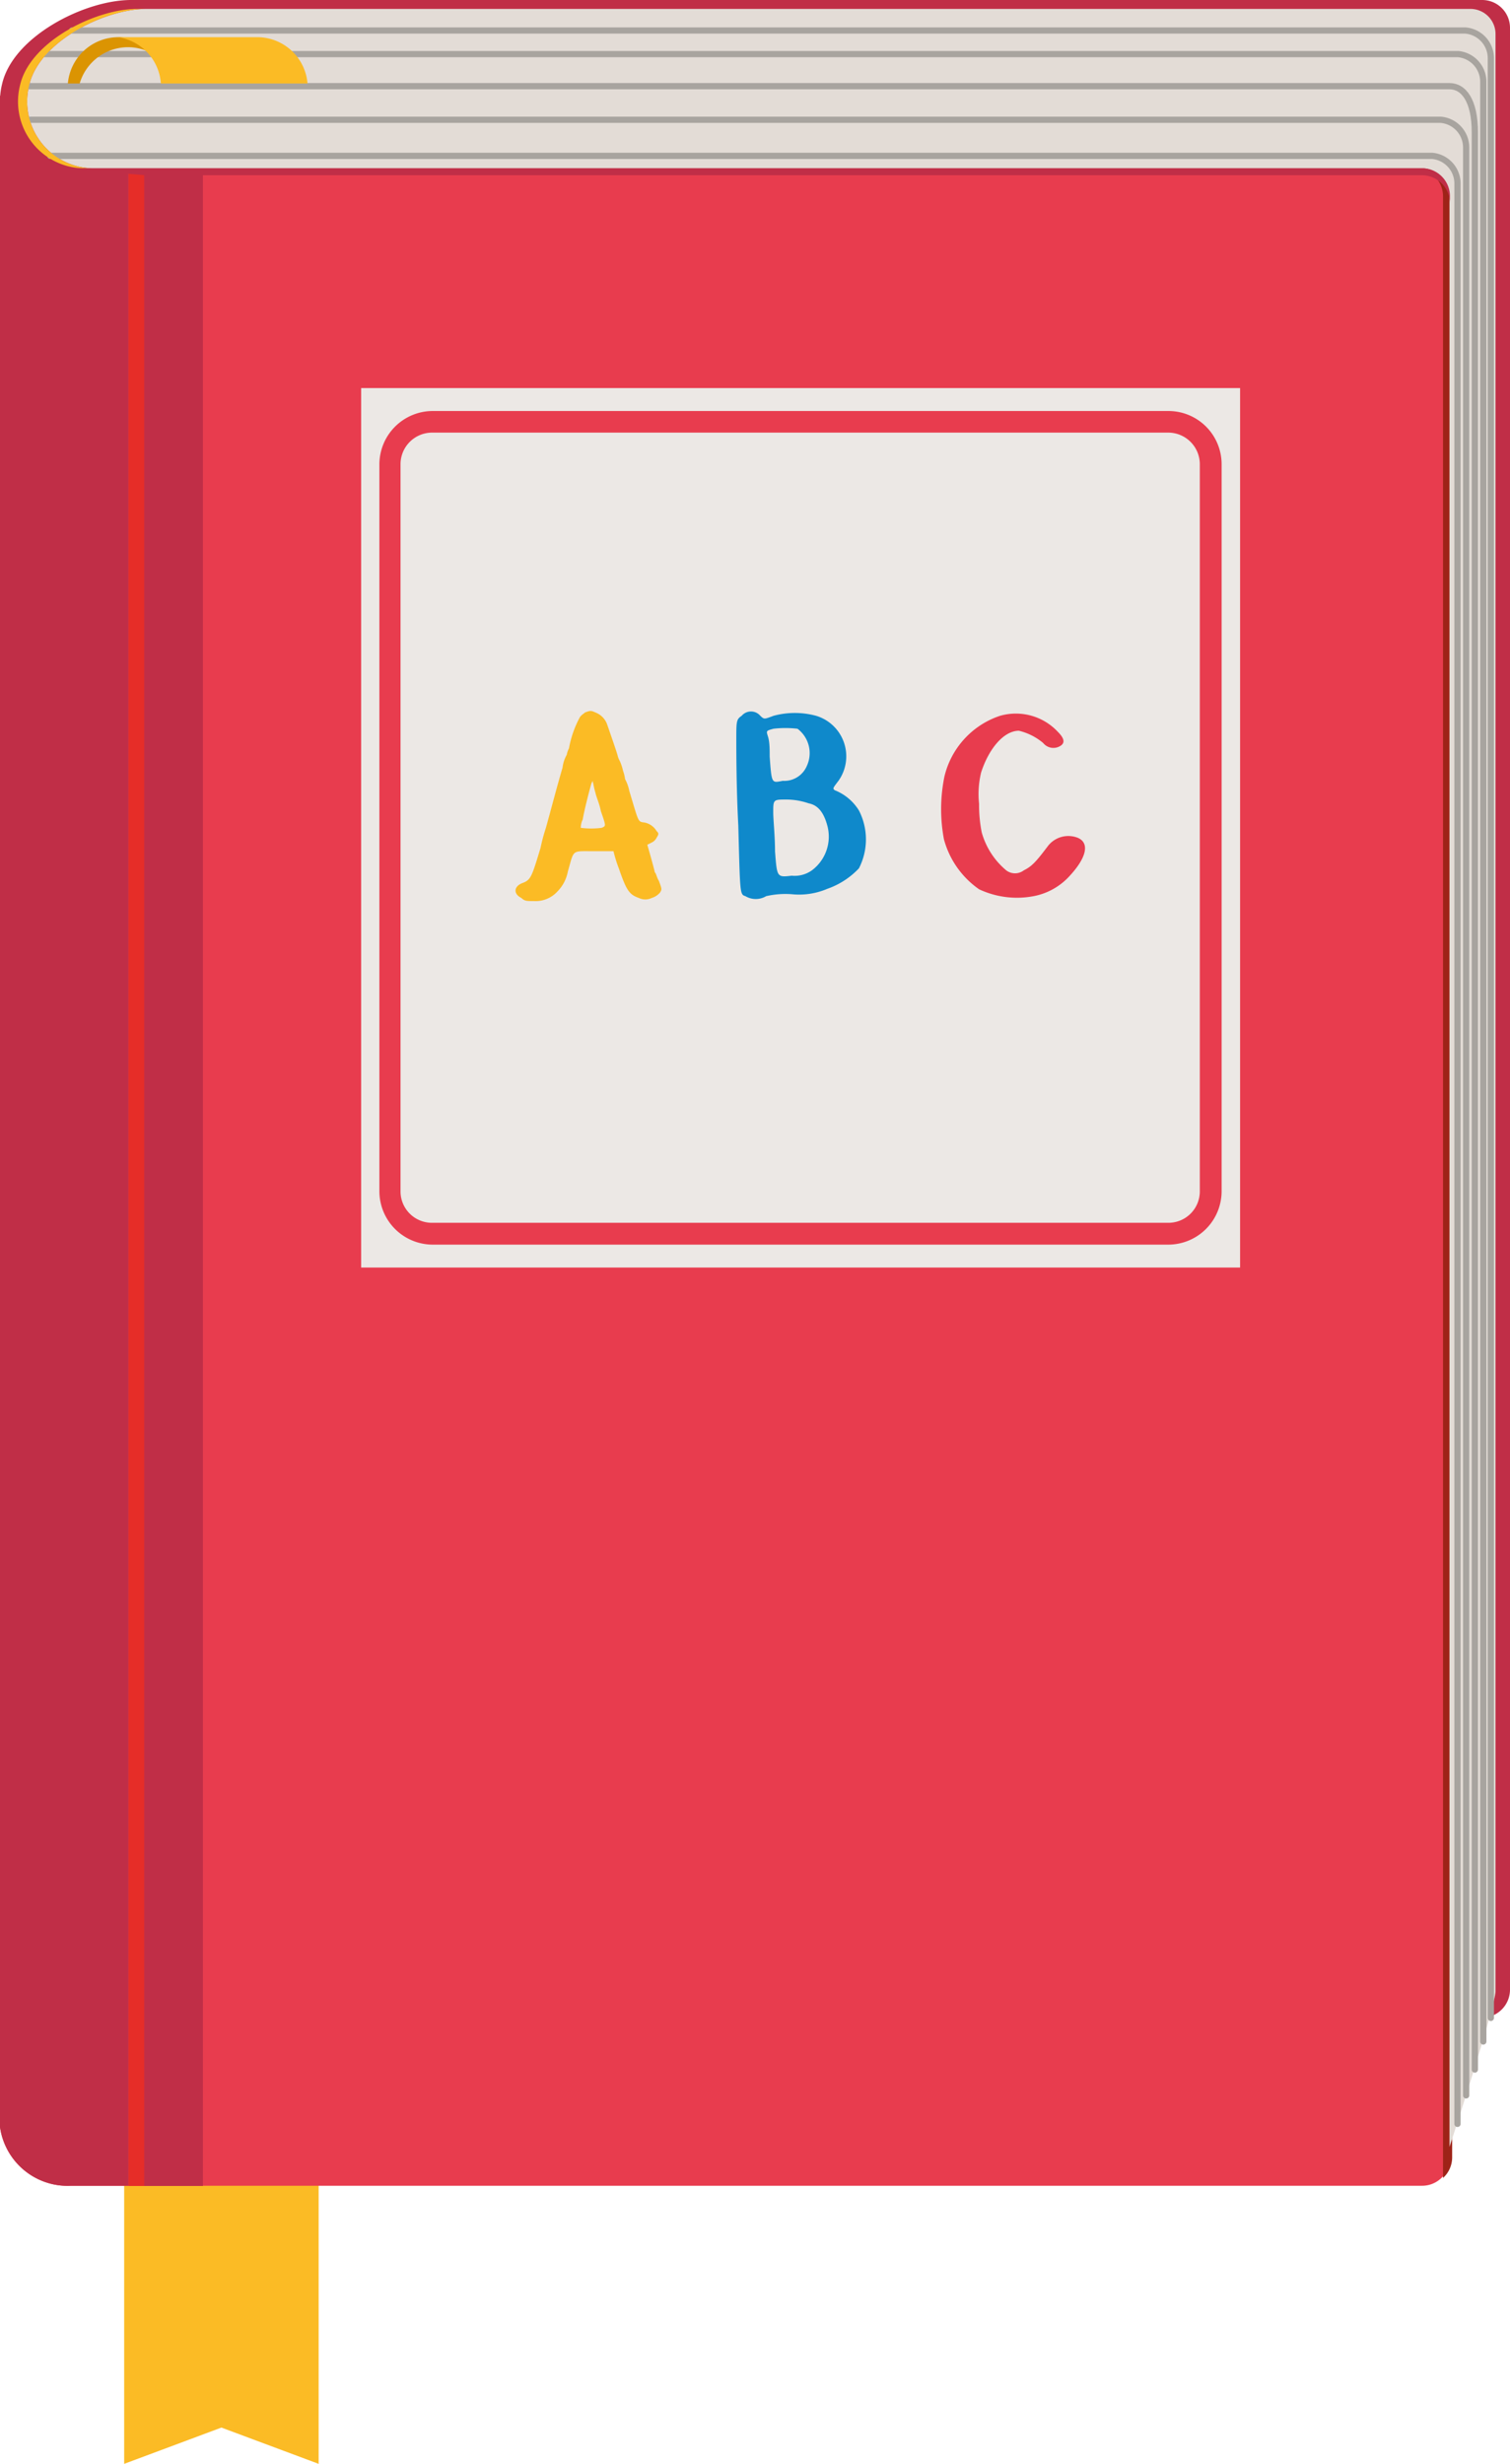 <?xml version="1.0" encoding="UTF-8"?> <svg xmlns="http://www.w3.org/2000/svg" viewBox="0 0 67.86 110.66"><title>scuola-primaria</title><g data-name="Livello 2"><g data-name="Livello 1"><path fill="#fbbb25" d="M14.32 110.66l-4.37-1.63-4.37 1.63V97.48h8.74v13.18z"></path><path d="M63.9 7.56H3.2C2.5 7.56 0 3.68 0 4.37v91a.34.34 0 0 0 0 .16 3.07 3.07 0 0 0 3.2 2.64h60.7a1.25 1.25 0 0 0 1.26-1.25V8.81a1.25 1.25 0 0 0-1.26-1.25z" fill="#e83c4e"></path><path fill="#e62d28" d="M5.77 7.56h.8v90.62h-.8z"></path><path d="M65.13 8.58a1.05 1.05 0 0 0 0-.19L65 8.24v-.13a1.26 1.26 0 0 0-1-.54h-.29a1.25 1.25 0 0 1 1.14 1.25v89a1.25 1.25 0 0 0 .41-.92V8.81a.85.85 0 0 0-.13-.23z" fill="#9e2318"></path><path fill="#c02e47" d="M6.48 7.56h2.64v90.62H6.48zM5.77 7.56H3.2C2.5 7.56 0 3.68 0 4.37v91a.34.34 0 0 0 0 .16 3.07 3.07 0 0 0 3.2 2.64h2.57z"></path><path d="M66.61 0H5.89C3.8 0 .57 1.64.09 3.79a3.07 3.07 0 0 0 3.11 3.8h60.7a1.25 1.25 0 0 1 1.26 1.25v81.78h1.45a1.26 1.26 0 0 0 1.25-1.26V1.26A1.25 1.25 0 0 0 66.61 0z" fill="#c02e47"></path><path d="M66.1.4H6.56C4.67.41 1.75 1.88 1.31 3.83a3 3 0 0 0 2.82 3.73H64a1.25 1.25 0 0 1 1.14 1.25v87.62s2.07-6.33 2.07-7V1.54A1.13 1.13 0 0 0 66.1.4z" fill="#e3dcd6"></path><path d="M2.26 7h62.1a1.25 1.25 0 0 1 1.14 1.21v87.18" fill="none" stroke="#a8a49f" stroke-linecap="round" stroke-linejoin="round" stroke-width=".28"></path><path d="M1.36 5.38h63.39a1.25 1.25 0 0 1 1.14 1.26v87.47" fill="none" stroke="#a8a49f" stroke-linecap="round" stroke-linejoin="round" stroke-width=".28"></path><path d="M1.14 3.87h64c.63 0 1.14.63 1.14 2.08v87" fill="none" stroke="#a8a49f" stroke-linecap="round" stroke-linejoin="round" stroke-width=".28"></path><path d="M1.91 2.43h63.62a1.25 1.25 0 0 1 1.13 1.26v88" fill="none" stroke="#a8a49f" stroke-linecap="round" stroke-linejoin="round" stroke-width=".28"></path><path d="M3.24 1.37h62.61A1.25 1.25 0 0 1 67 2.63v88" fill="none" stroke="#a8a49f" stroke-linecap="round" stroke-linejoin="round" stroke-width=".28"></path><path d="M1.31 3.83C1.75 1.88 4.67.41 6.56.4h-.41C4.26.41 1.34 1.88.9 3.83a3 3 0 0 0 2.82 3.73h.41a3 3 0 0 1-2.82-3.73z" fill="#fbbb25"></path><path d="M63.9 7.56h-61l3.63.31H63.9a1.26 1.26 0 0 1 1.26 1.26v-.32a1.25 1.25 0 0 0-1.26-1.25z" fill="#c02e47"></path><path fill="#ece8e5" d="M16.23 17.43h39.5v39.5h-39.5z"></path><path d="M52.51 55.9H19.44a2.4 2.4 0 0 1-2.39-2.39V20.85a2.4 2.4 0 0 1 2.39-2.39h33.07a2.39 2.39 0 0 1 2.39 2.39v32.66a2.4 2.4 0 0 1-2.39 2.39zM19.44 19.43A1.42 1.42 0 0 0 18 20.85v32.66a1.41 1.41 0 0 0 1.41 1.41h33.1a1.41 1.41 0 0 0 1.41-1.41V20.85a1.42 1.42 0 0 0-1.41-1.42z" fill="#e83c4e"></path><path d="M5.75 2.12a2.22 2.22 0 0 1 1.38.48 2.25 2.25 0 0 0-1.82-.93 2.28 2.28 0 0 0-2.26 2.08h.53a2.27 2.27 0 0 1 2.17-1.63z" fill="#db9402"></path><path d="M5.3 1.67a2.26 2.26 0 0 1 1.93 2.08h6.59a2.27 2.27 0 0 0-2.21-2.08H5.3M26.05 32.23c.05-.1.19-.18.24-.23.24-.09.27-.09.47 0a.9.9 0 0 1 .52.52c.1.29.48 1.38.48 1.43a.94.94 0 0 0 .1.24 2.41 2.41 0 0 1 .14.43 1.71 1.71 0 0 1 .09.37 1.83 1.83 0 0 1 .19.53c.43 1.42.38 1.38.67 1.42a.81.81 0 0 1 .56.39c.1.09.1.14 0 .29a.47.47 0 0 1-.22.22l-.2.1s.29 1 .34 1.25c.05 0 .08.22.18.37.14.38.14.38.05.53a.79.79 0 0 1-.37.24.66.66 0 0 1-.58 0c-.43-.15-.56-.34-.9-1.33a5.91 5.91 0 0 1-.24-.77h-.91c-1 0-.85-.08-1.14.91a1.73 1.73 0 0 1-.47.9 1.32 1.32 0 0 1-1.05.43c-.34 0-.42 0-.57-.14-.38-.19-.33-.53.05-.67s.42-.29.81-1.57a8.12 8.12 0 0 1 .24-.9c.28-1 .46-1.72.75-2.71a1.55 1.55 0 0 1 .19-.58 1 1 0 0 1 .1-.29 4.67 4.67 0 0 1 .48-1.38zm.95 4.19c-.05-.29-.2-.62-.24-.81a3.59 3.59 0 0 1-.1-.43c-.05-.14 0-.14-.08 0-.1.34-.34 1.28-.39 1.62a.87.87 0 0 0-.09.38 3.64 3.64 0 0 0 .94 0c.2-.09.2-.06-.04-.76z" fill="#fbbb25"></path><path d="M33.09 33.24c0-.84 0-.93.24-1.09a.55.55 0 0 1 .84 0c.17.16.17.16.59 0a3.66 3.66 0 0 1 1.92 0 1.9 1.9 0 0 1 1 2.92c-.26.34-.26.34-.17.42a2.25 2.25 0 0 1 1.09.91 2.84 2.84 0 0 1 0 2.6 3.57 3.57 0 0 1-1.42.92 3.23 3.23 0 0 1-1.51.25 3.85 3.85 0 0 0-1.24.08.91.91 0 0 1-.93 0c-.25-.08-.24-.08-.32-3.17-.09-1.67-.09-3.42-.09-3.84zm3.17 1.16a1.37 1.37 0 0 0-.42-1.67 4.73 4.73 0 0 0-1.08 0c-.33.09-.33.09-.25.34s.08.58.08.91c.09 1.25.09 1.18.59 1.09a1.1 1.1 0 0 0 1.08-.67zm.92 2.68c-.16-.59-.42-.92-.84-1a3.1 3.1 0 0 0-1-.17c-.59 0-.59 0-.59.58 0 .33.08 1.08.08 1.75.09 1.16.08 1.17.75 1.09a1.33 1.33 0 0 0 .92-.25 1.89 1.89 0 0 0 .68-2z" fill="#0f89cb"></path><path d="M42.44 34.89a3.8 3.8 0 0 1 2.5-2.74 2.58 2.58 0 0 1 2.61.73c.3.3.3.49.12.61a.59.59 0 0 1-.79-.12 2.66 2.66 0 0 0-1.09-.55c-.67 0-1.35.79-1.7 1.88a4.14 4.14 0 0 0-.09 1.4 6.29 6.29 0 0 0 .12 1.29 3.42 3.42 0 0 0 1.1 1.7.65.65 0 0 0 .79 0c.36-.18.54-.37 1.09-1.1a1.16 1.16 0 0 1 1.34-.36c.55.24.37.91-.36 1.7a2.92 2.92 0 0 1-1.58.91 4 4 0 0 1-2.5-.3 4 4 0 0 1-1.58-2.25 7.33 7.33 0 0 1 .02-2.8z" fill="#e83c4e"></path></g></g></svg> 
